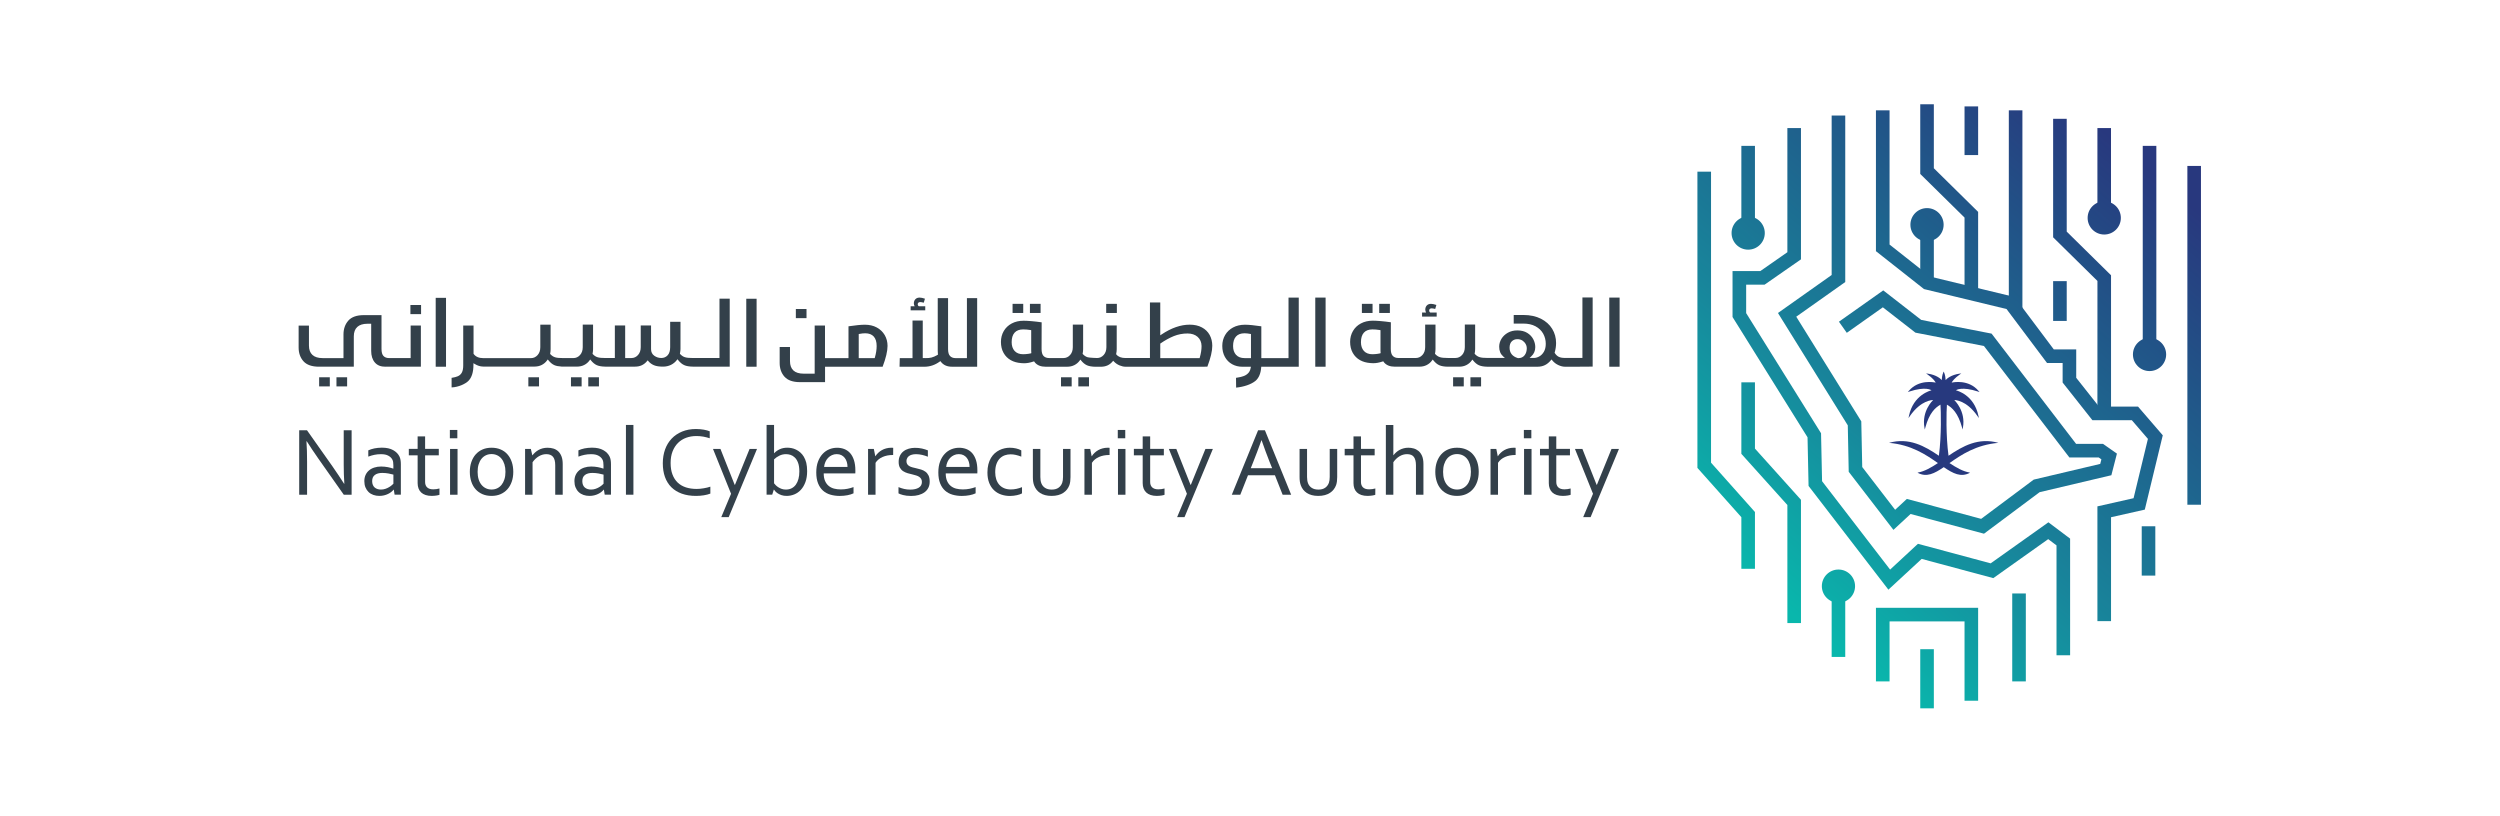 <svg xmlns="http://www.w3.org/2000/svg" xmlns:xlink="http://www.w3.org/1999/xlink" id="Layer_1" x="0px" y="0px" viewBox="0 0 879 287" style="enable-background:new 0 0 879 287;" xml:space="preserve"><style type="text/css">			.st0{clip-path:url(#SVGID_00000053526576573057414510000002549523528279726526_);fill:url(#SVGID_00000151504661870868925330000015546783019528432264_);}			.st1{clip-path:url(#SVGID_00000144296216375546792590000002571425710474537879_);fill:url(#SVGID_00000077313177102008176300000014802342449788897454_);}			.st2{clip-path:url(#SVGID_00000156580724909517236390000009731848490448468626_);fill:url(#SVGID_00000072983951287846379480000004795679537621683085_);}			.st3{clip-path:url(#SVGID_00000165211705302888303620000003120365038658243733_);fill:url(#SVGID_00000086669700720383383410000001525603873594768560_);}			.st4{clip-path:url(#SVGID_00000083773815847377584650000004979494041615160457_);fill:url(#SVGID_00000112627042826253447800000008527608541546896019_);}			.st5{clip-path:url(#SVGID_00000129918914707989795150000000818828739361662638_);fill:url(#SVGID_00000140009835354367219850000010049103816199231158_);}			.st6{clip-path:url(#SVGID_00000094605754451462413460000010126598592584482493_);fill:url(#SVGID_00000134231574029954010780000007398230283149577661_);}			.st7{clip-path:url(#SVGID_00000076589201795510803430000000834372669135127226_);fill:url(#SVGID_00000165193754673570070690000001425371625909155990_);}			.st8{clip-path:url(#SVGID_00000054265244326065619270000017520183408282149517_);fill:url(#SVGID_00000026853198956229003990000017740803276437488768_);}			.st9{clip-path:url(#SVGID_00000108271038423663468700000016812035809662910133_);fill:url(#SVGID_00000067198022154094590460000005664989373361422229_);}			.st10{clip-path:url(#SVGID_00000086680612146514035800000002971604055124164014_);fill:url(#SVGID_00000140015830618253999440000017652383172723920037_);}			.st11{clip-path:url(#SVGID_00000144315940520198174760000016902705223214758047_);fill:url(#SVGID_00000020401216268337493410000004375116402875649704_);}			.st12{clip-path:url(#SVGID_00000163035118480831675150000001012941469387693701_);fill:url(#SVGID_00000142136353490369248760000010703956589428550280_);}			.st13{clip-path:url(#SVGID_00000085963276748150015340000015732037297563218087_);fill:url(#SVGID_00000080896213590988062180000018130892735763744158_);}			.st14{clip-path:url(#SVGID_00000060013831560804106640000016933616857342533521_);fill:url(#SVGID_00000075142244093404652510000004195990849736675509_);}			.st15{clip-path:url(#SVGID_00000078752306354659021540000000800762937058173863_);fill:url(#SVGID_00000041991959193010960240000017664721832941474208_);}			.st16{clip-path:url(#SVGID_00000089536050994044097060000000762805825926384777_);fill:url(#SVGID_00000049182241665564087560000010560923280304013724_);}			.st17{clip-path:url(#SVGID_00000052087195320514064360000007054700083853297576_);fill:url(#SVGID_00000163058832982980221640000007537986803518141072_);}			.st18{clip-path:url(#SVGID_00000083073726496378133640000012863871689079543185_);fill:url(#SVGID_00000061444951395309093520000012672042026634639749_);}			.st19{clip-path:url(#SVGID_00000103245517551697006840000004536304408512703670_);fill:url(#SVGID_00000081606372144510517280000007948960437636262079_);}			.st20{clip-path:url(#SVGID_00000128465870053123886470000006032666267902026140_);fill:url(#SVGID_00000049181920422134879360000014352446399528199865_);}			.st21{clip-path:url(#SVGID_00000173869262873736467760000015290137881510167985_);fill:url(#SVGID_00000029759682596410676220000014222390194476785314_);}			.st22{clip-path:url(#SVGID_00000085219790757229144420000009378589835207784361_);fill:url(#SVGID_00000011751191183247401630000001145842171910208660_);}			.st23{clip-path:url(#SVGID_00000039839792498006654540000000145879481937200062_);fill:url(#SVGID_00000173141610941827263510000017027555854559886515_);}			.st24{clip-path:url(#SVGID_00000008141683921273077110000008253777802368678808_);fill:url(#SVGID_00000019663133152147821020000006045986042371496114_);}	.st25{fill:#27397E;}	.st26{fill:#33404A;}</style><g>	<g>		<g>			<g>				<defs>					<path id="SVGID_1_" d="M671.7,79.01c0,3.22,2.61,5.84,5.84,5.84c3.23,0,5.84-2.61,5.84-5.84c0-3.22-2.61-5.84-5.84-5.84      C674.32,73.17,671.7,75.78,671.7,79.01"></path>				</defs>				<clipPath id="SVGID_00000126281398338180126110000002798120149157782413_">					<use xlink:href="#SVGID_1_" style="overflow:visible;"></use>				</clipPath>									<linearGradient id="SVGID_00000074402012341773932670000014236885968141344408_" gradientUnits="userSpaceOnUse" x1="-4691.77" y1="-1022.906" x2="-4690.56" y2="-1022.906" gradientTransform="matrix(107.595 -125.965 125.965 107.595 634253.375 -480760.312)">					<stop offset="0" style="stop-color:#09B7AC"></stop>					<stop offset="0.343" style="stop-color:#18859B"></stop>					<stop offset="0.797" style="stop-color:#225086"></stop>					<stop offset="1" style="stop-color:#28387E"></stop>				</linearGradient>									<polygon style="clip-path:url(#SVGID_00000126281398338180126110000002798120149157782413_);fill:url(#SVGID_00000074402012341773932670000014236885968141344408_);" points="     665.94,79.92 676.63,67.41 689.15,78.1 678.45,90.61     "></polygon>			</g>		</g>		<g>			<g>				<defs>					<path id="SVGID_00000114756109367774453640000013029501071942976663_" d="M749.94,124.63c0,3.22,2.61,5.84,5.84,5.84      c3.22,0,5.84-2.61,5.84-5.84c0-3.22-2.61-5.84-5.84-5.84C752.55,118.79,749.94,121.41,749.94,124.63"></path>				</defs>				<clipPath id="SVGID_00000105410823113876961190000010457384049909964448_">					<use xlink:href="#SVGID_00000114756109367774453640000013029501071942976663_" style="overflow:visible;"></use>				</clipPath>									<linearGradient id="SVGID_00000071544477743270217460000017929184871989533319_" gradientUnits="userSpaceOnUse" x1="-4691.77" y1="-1022.813" x2="-4690.56" y2="-1022.813" gradientTransform="matrix(107.595 -125.965 125.965 107.595 634309.375 -480712.438)">					<stop offset="0" style="stop-color:#09B7AC"></stop>					<stop offset="0.343" style="stop-color:#18859B"></stop>					<stop offset="0.797" style="stop-color:#225086"></stop>					<stop offset="1" style="stop-color:#28387E"></stop>				</linearGradient>									<polygon style="clip-path:url(#SVGID_00000105410823113876961190000010457384049909964448_);fill:url(#SVGID_00000071544477743270217460000017929184871989533319_);" points="     744.17,125.54 754.86,113.03 767.38,123.72 756.69,136.23     "></polygon>			</g>		</g>		<g>			<g>				<defs>					<path id="SVGID_00000077302396658559967290000017042862668701567130_" d="M734.01,76.62c0,3.22,2.61,5.84,5.84,5.84      s5.84-2.61,5.84-5.84c0-3.23-2.61-5.84-5.84-5.84S734.01,73.39,734.01,76.62"></path>				</defs>				<clipPath id="SVGID_00000000183975350103853400000011077740149869844383_">					<use xlink:href="#SVGID_00000077302396658559967290000017042862668701567130_" style="overflow:visible;"></use>				</clipPath>									<linearGradient id="SVGID_00000036221529574161321000000003721567542174558109_" gradientUnits="userSpaceOnUse" x1="-4691.77" y1="-1022.858" x2="-4690.56" y2="-1022.858" gradientTransform="matrix(107.595 -125.965 125.965 107.595 634282.188 -480735.688)">					<stop offset="0" style="stop-color:#09B7AC"></stop>					<stop offset="0.343" style="stop-color:#18859B"></stop>					<stop offset="0.797" style="stop-color:#225086"></stop>					<stop offset="1" style="stop-color:#28387E"></stop>				</linearGradient>									<polygon style="clip-path:url(#SVGID_00000000183975350103853400000011077740149869844383_);fill:url(#SVGID_00000036221529574161321000000003721567542174558109_);" points="     728.24,77.53 738.93,65.01 751.45,75.7 740.76,88.22     "></polygon>			</g>		</g>		<g>			<g>				<defs>					<path id="SVGID_00000052820723448119802620000017571825111147955609_" d="M640.56,206.09c0,3.22,2.61,5.84,5.84,5.84      c3.23,0,5.84-2.61,5.84-5.84c0-3.22-2.61-5.84-5.84-5.84C643.17,200.25,640.56,202.87,640.56,206.09"></path>				</defs>				<clipPath id="SVGID_00000104667855573371632470000003530144254458402465_">					<use xlink:href="#SVGID_00000052820723448119802620000017571825111147955609_" style="overflow:visible;"></use>				</clipPath>									<linearGradient id="SVGID_00000096035552267533359570000005424783679842342027_" gradientUnits="userSpaceOnUse" x1="-4691.77" y1="-1022.844" x2="-4690.56" y2="-1022.844" gradientTransform="matrix(107.595 -125.965 125.965 107.595 634290.375 -480728.688)">					<stop offset="0" style="stop-color:#09B7AC"></stop>					<stop offset="0.343" style="stop-color:#18859B"></stop>					<stop offset="0.797" style="stop-color:#225086"></stop>					<stop offset="1" style="stop-color:#28387E"></stop>				</linearGradient>									<polygon style="clip-path:url(#SVGID_00000104667855573371632470000003530144254458402465_);fill:url(#SVGID_00000096035552267533359570000005424783679842342027_);" points="     634.8,207 645.49,194.49 658,205.18 647.31,217.69     "></polygon>			</g>		</g>		<g>			<g>				<defs>					<path id="SVGID_00000092444315628824371090000006026318307810252433_" d="M608.82,81.94c0,3.22,2.61,5.84,5.84,5.84      s5.84-2.61,5.84-5.84c0-3.22-2.61-5.84-5.84-5.84C611.44,76.1,608.82,78.71,608.82,81.94"></path>				</defs>				<clipPath id="SVGID_00000102523134833591926830000005140311708246682513_">					<use xlink:href="#SVGID_00000092444315628824371090000006026318307810252433_" style="overflow:visible;"></use>				</clipPath>									<linearGradient id="SVGID_00000010293491939765644490000012661432791933681329_" gradientUnits="userSpaceOnUse" x1="-4691.77" y1="-1022.954" x2="-4690.56" y2="-1022.954" gradientTransform="matrix(107.595 -125.965 125.965 107.595 634224.5 -480784.938)">					<stop offset="0" style="stop-color:#09B7AC"></stop>					<stop offset="0.343" style="stop-color:#18859B"></stop>					<stop offset="0.797" style="stop-color:#225086"></stop>					<stop offset="1" style="stop-color:#28387E"></stop>				</linearGradient>									<polygon style="clip-path:url(#SVGID_00000102523134833591926830000005140311708246682513_);fill:url(#SVGID_00000010293491939765644490000012661432791933681329_);" points="     603.06,82.85 613.74,70.34 626.26,81.03 615.57,93.54     "></polygon>			</g>		</g>		<g>			<g>				<defs>					<rect id="SVGID_00000040539177791972326790000015544404449288659369_" x="769.08" y="58.35" width="4.78" height="119.11"></rect>				</defs>				<clipPath id="SVGID_00000001660145118207992910000001663612965431701385_">					<use xlink:href="#SVGID_00000040539177791972326790000015544404449288659369_" style="overflow:visible;"></use>				</clipPath>									<linearGradient id="SVGID_00000145752914020794321640000014525529685049598857_" gradientUnits="userSpaceOnUse" x1="-4691.77" y1="-1022.805" x2="-4690.56" y2="-1022.805" gradientTransform="matrix(107.595 -125.965 125.965 107.595 634314.125 -480708.375)">					<stop offset="0" style="stop-color:#09B7AC"></stop>					<stop offset="0.343" style="stop-color:#18859B"></stop>					<stop offset="0.797" style="stop-color:#225086"></stop>					<stop offset="1" style="stop-color:#28387E"></stop>				</linearGradient>									<polygon style="clip-path:url(#SVGID_00000001660145118207992910000001663612965431701385_);fill:url(#SVGID_00000145752914020794321640000014525529685049598857_);" points="     710.26,127.22 771.1,55.99 832.69,108.6 771.85,179.82     "></polygon>			</g>		</g>		<g>			<g>				<defs>					<rect id="SVGID_00000158723770309349770230000009439084769976913321_" x="753.03" y="185.04" width="4.78" height="17.34"></rect>				</defs>				<clipPath id="SVGID_00000149378928069784394160000015865231487125851534_">					<use xlink:href="#SVGID_00000158723770309349770230000009439084769976913321_" style="overflow:visible;"></use>				</clipPath>									<linearGradient id="SVGID_00000046299927503393483110000005659357778784800911_" gradientUnits="userSpaceOnUse" x1="-4691.77" y1="-1022.766" x2="-4690.56" y2="-1022.766" gradientTransform="matrix(107.595 -125.965 125.965 107.595 634337.438 -480688.5)">					<stop offset="0" style="stop-color:#09B7AC"></stop>					<stop offset="0.343" style="stop-color:#18859B"></stop>					<stop offset="0.797" style="stop-color:#225086"></stop>					<stop offset="1" style="stop-color:#28387E"></stop>				</linearGradient>									<polygon style="clip-path:url(#SVGID_00000149378928069784394160000015865231487125851534_);fill:url(#SVGID_00000046299927503393483110000005659357778784800911_);" points="     744.47,195.07 755.05,182.68 766.37,192.36 755.79,204.74     "></polygon>			</g>		</g>		<g>			<g>				<defs>					<rect id="SVGID_00000060026968344775107080000008278192824613874097_" x="753.39" y="51.29" width="4.78" height="73.34"></rect>				</defs>				<clipPath id="SVGID_00000022542454917942622940000003260149697070949520_">					<use xlink:href="#SVGID_00000060026968344775107080000008278192824613874097_" style="overflow:visible;"></use>				</clipPath>									<linearGradient id="SVGID_00000031201339986870078930000009133021088988972707_" gradientUnits="userSpaceOnUse" x1="-4691.77" y1="-1022.837" x2="-4690.56" y2="-1022.837" gradientTransform="matrix(107.595 -125.965 125.965 107.595 634294.438 -480725.25)">					<stop offset="0" style="stop-color:#09B7AC"></stop>					<stop offset="0.343" style="stop-color:#18859B"></stop>					<stop offset="0.797" style="stop-color:#225086"></stop>					<stop offset="1" style="stop-color:#28387E"></stop>				</linearGradient>									<polygon style="clip-path:url(#SVGID_00000022542454917942622940000003260149697070949520_);fill:url(#SVGID_00000031201339986870078930000009133021088988972707_);" points="     717.16,93.69 755.4,48.92 794.39,82.23 756.15,126.99     "></polygon>			</g>		</g>		<g>			<g>				<defs>					<rect id="SVGID_00000041978761537359218260000005682932211214580106_" x="737.45" y="45.03" width="4.78" height="31.59"></rect>				</defs>				<clipPath id="SVGID_00000030485134214220753520000002395610973333698708_">					<use xlink:href="#SVGID_00000041978761537359218260000005682932211214580106_" style="overflow:visible;"></use>				</clipPath>									<linearGradient id="SVGID_00000054251947829909439170000016257004901510173851_" gradientUnits="userSpaceOnUse" x1="-4691.77" y1="-1022.869" x2="-4690.56" y2="-1022.869" gradientTransform="matrix(107.595 -125.965 125.965 107.595 634275.75 -480741.219)">					<stop offset="0" style="stop-color:#09B7AC"></stop>					<stop offset="0.343" style="stop-color:#18859B"></stop>					<stop offset="0.797" style="stop-color:#225086"></stop>					<stop offset="1" style="stop-color:#28387E"></stop>				</linearGradient>									<polygon style="clip-path:url(#SVGID_00000030485134214220753520000002395610973333698708_);fill:url(#SVGID_00000054251947829909439170000016257004901510173851_);" points="     721.85,63.29 739.47,42.67 757.84,58.35 740.22,78.98     "></polygon>			</g>		</g>		<g>			<g>				<defs>					<rect id="SVGID_00000042017471383127881500000014643548430247821721_" x="721.88" y="98.85" width="4.78" height="13.98"></rect>				</defs>				<clipPath id="SVGID_00000085960165541619797560000003430418097921927594_">					<use xlink:href="#SVGID_00000042017471383127881500000014643548430247821721_" style="overflow:visible;"></use>				</clipPath>									<linearGradient id="SVGID_00000039840145667991151000000006574805934239006104_" gradientUnits="userSpaceOnUse" x1="-4691.77" y1="-1022.851" x2="-4690.56" y2="-1022.851" gradientTransform="matrix(107.595 -125.965 125.965 107.595 634286.688 -480731.875)">					<stop offset="0" style="stop-color:#09B7AC"></stop>					<stop offset="0.343" style="stop-color:#18859B"></stop>					<stop offset="0.797" style="stop-color:#225086"></stop>					<stop offset="1" style="stop-color:#28387E"></stop>				</linearGradient>									<polygon style="clip-path:url(#SVGID_00000085960165541619797560000003430418097921927594_);fill:url(#SVGID_00000039840145667991151000000006574805934239006104_);" points="     714.97,106.94 723.89,96.49 733.56,104.75 724.64,115.19     "></polygon>			</g>		</g>		<g>			<g>				<defs>					<rect id="SVGID_00000015354252931015038510000012792890797596684471_" x="707.5" y="208.66" width="4.78" height="30.93"></rect>				</defs>				<clipPath id="SVGID_00000070091449036010790550000011491447015085968821_">					<use xlink:href="#SVGID_00000015354252931015038510000012792890797596684471_" style="overflow:visible;"></use>				</clipPath>									<linearGradient id="SVGID_00000065064376267215294350000018339108981394677666_" gradientUnits="userSpaceOnUse" x1="-4691.77" y1="-1022.781" x2="-4690.56" y2="-1022.781" gradientTransform="matrix(107.595 -125.965 125.965 107.595 634328.062 -480696.5)">					<stop offset="0" style="stop-color:#09B7AC"></stop>					<stop offset="0.343" style="stop-color:#18859B"></stop>					<stop offset="0.797" style="stop-color:#225086"></stop>					<stop offset="1" style="stop-color:#28387E"></stop>				</linearGradient>									<polygon style="clip-path:url(#SVGID_00000070091449036010790550000011491447015085968821_);fill:url(#SVGID_00000065064376267215294350000018339108981394677666_);" points="     692.22,226.54 709.52,206.29 727.56,221.7 710.27,241.94     "></polygon>			</g>		</g>		<g>			<g>				<defs>					<rect id="SVGID_00000007388573990782753270000009401856845231789185_" x="706.3" y="38.79" width="4.78" height="70.28"></rect>				</defs>				<clipPath id="SVGID_00000167379170057143271980000013225566895189280391_">					<use xlink:href="#SVGID_00000007388573990782753270000009401856845231789185_" style="overflow:visible;"></use>				</clipPath>									<linearGradient id="SVGID_00000021839730186819406800000009130789239418786486_" gradientUnits="userSpaceOnUse" x1="-4691.77" y1="-1022.885" x2="-4690.56" y2="-1022.885" gradientTransform="matrix(107.595 -125.965 125.965 107.595 634266.188 -480749.344)">					<stop offset="0" style="stop-color:#09B7AC"></stop>					<stop offset="0.343" style="stop-color:#18859B"></stop>					<stop offset="0.797" style="stop-color:#225086"></stop>					<stop offset="1" style="stop-color:#28387E"></stop>				</linearGradient>									<polygon style="clip-path:url(#SVGID_00000167379170057143271980000013225566895189280391_);fill:url(#SVGID_00000021839730186819406800000009130789239418786486_);" points="     671.6,79.42 708.32,36.43 745.8,68.43 709.07,111.43     "></polygon>			</g>		</g>		<g>			<g>				<defs>					<rect id="SVGID_00000054247305805056495680000010221874967760349885_" x="690.73" y="37.4" width="4.78" height="17.13"></rect>				</defs>				<clipPath id="SVGID_00000010273183231128352210000015638198570280414889_">					<use xlink:href="#SVGID_00000054247305805056495680000010221874967760349885_" style="overflow:visible;"></use>				</clipPath>									<linearGradient id="SVGID_00000160885127161772516000000007038829302047786668_" gradientUnits="userSpaceOnUse" x1="-4691.77" y1="-1022.916" x2="-4690.56" y2="-1022.916" gradientTransform="matrix(107.595 -125.965 125.965 107.595 634247.312 -480765.469)">					<stop offset="0" style="stop-color:#09B7AC"></stop>					<stop offset="0.343" style="stop-color:#18859B"></stop>					<stop offset="0.797" style="stop-color:#225086"></stop>					<stop offset="1" style="stop-color:#28387E"></stop>				</linearGradient>									<polygon style="clip-path:url(#SVGID_00000010273183231128352210000015638198570280414889_);fill:url(#SVGID_00000160885127161772516000000007038829302047786668_);" points="     682.27,47.3 692.75,35.04 703.97,44.62 693.5,56.89     "></polygon>			</g>		</g>		<g>			<g>				<defs>					<rect id="SVGID_00000181805464746294101740000017517545661998463152_" x="675.16" y="228.26" width="4.78" height="20.79"></rect>				</defs>				<clipPath id="SVGID_00000095317492962679490500000011154275694807968956_">					<use xlink:href="#SVGID_00000181805464746294101740000017517545661998463152_" style="overflow:visible;"></use>				</clipPath>									<linearGradient id="SVGID_00000129198490818841558900000002382631949770771848_" gradientUnits="userSpaceOnUse" x1="-4691.77" y1="-1022.797" x2="-4690.56" y2="-1022.797" gradientTransform="matrix(107.595 -125.965 125.965 107.595 634318.562 -480704.625)">					<stop offset="0" style="stop-color:#09B7AC"></stop>					<stop offset="0.343" style="stop-color:#18859B"></stop>					<stop offset="0.797" style="stop-color:#225086"></stop>					<stop offset="1" style="stop-color:#28387E"></stop>				</linearGradient>									<polygon style="clip-path:url(#SVGID_00000095317492962679490500000011154275694807968956_);fill:url(#SVGID_00000129198490818841558900000002382631949770771848_);" points="     664.89,240.28 677.18,225.89 690.21,237.03 677.92,251.41     "></polygon>			</g>		</g>		<g>			<g>				<defs>					<rect id="SVGID_00000099651510992568622540000000482669698752430492_" x="675.16" y="76.64" width="4.78" height="22.21"></rect>				</defs>				<clipPath id="SVGID_00000144320642680331742830000008864083576269829021_">					<use xlink:href="#SVGID_00000099651510992568622540000000482669698752430492_" style="overflow:visible;"></use>				</clipPath>									<linearGradient id="SVGID_00000111892708712556840790000003161201236106060206_" gradientUnits="userSpaceOnUse" x1="-4691.77" y1="-1022.9" x2="-4690.56" y2="-1022.9" gradientTransform="matrix(107.595 -125.965 125.965 107.595 634256.938 -480757.25)">					<stop offset="0" style="stop-color:#09B7AC"></stop>					<stop offset="0.343" style="stop-color:#18859B"></stop>					<stop offset="0.797" style="stop-color:#225086"></stop>					<stop offset="1" style="stop-color:#28387E"></stop>				</linearGradient>									<polygon style="clip-path:url(#SVGID_00000144320642680331742830000008864083576269829021_);fill:url(#SVGID_00000111892708712556840790000003161201236106060206_);" points="     664.19,89.48 677.18,74.28 690.91,86.01 677.92,101.21     "></polygon>			</g>		</g>		<g>			<g>				<defs>					<polygon id="SVGID_00000026157089043122541970000004368115010794313632_" points="659.58,213.7 659.58,239.58 664.37,239.58       664.37,218.48 690.73,218.48 690.73,246.37 695.51,246.37 695.51,213.7      "></polygon>				</defs>				<clipPath id="SVGID_00000127037116602413503760000018027108683939878820_">					<use xlink:href="#SVGID_00000026157089043122541970000004368115010794313632_" style="overflow:visible;"></use>				</clipPath>									<linearGradient id="SVGID_00000080885416704504572300000002985156412226626213_" gradientUnits="userSpaceOnUse" x1="-4691.77" y1="-1022.803" x2="-4690.56" y2="-1022.803" gradientTransform="matrix(107.595 -125.965 125.965 107.595 634315 -480707.625)">					<stop offset="0" style="stop-color:#09B7AC"></stop>					<stop offset="0.343" style="stop-color:#18859B"></stop>					<stop offset="0.797" style="stop-color:#225086"></stop>					<stop offset="1" style="stop-color:#28387E"></stop>				</linearGradient>									<polygon style="clip-path:url(#SVGID_00000127037116602413503760000018027108683939878820_);fill:url(#SVGID_00000080885416704504572300000002985156412226626213_);" points="     643.45,232.58 674.74,195.95 711.65,227.48 680.36,264.11     "></polygon>			</g>		</g>		<g>			<g>				<defs>					<rect id="SVGID_00000111165886287535103490000004310479053382469822_" x="644.01" y="204.57" width="4.78" height="26.4"></rect>				</defs>				<clipPath id="SVGID_00000111152390476688253880000015361440556022482871_">					<use xlink:href="#SVGID_00000111165886287535103490000004310479053382469822_" style="overflow:visible;"></use>				</clipPath>									<linearGradient id="SVGID_00000114766249001150544770000015516669387466770327_" gradientUnits="userSpaceOnUse" x1="-4691.77" y1="-1022.836" x2="-4690.56" y2="-1022.836" gradientTransform="matrix(107.595 -125.965 125.965 107.595 634295.125 -480724.625)">					<stop offset="0" style="stop-color:#09B7AC"></stop>					<stop offset="0.343" style="stop-color:#18859B"></stop>					<stop offset="0.797" style="stop-color:#225086"></stop>					<stop offset="1" style="stop-color:#28387E"></stop>				</linearGradient>									<polygon style="clip-path:url(#SVGID_00000111152390476688253880000015361440556022482871_);fill:url(#SVGID_00000114766249001150544770000015516669387466770327_);" points="     630.98,219.84 646.03,202.21 661.83,215.71 646.78,233.33     "></polygon>			</g>		</g>		<g>			<g>				<defs>					<polygon id="SVGID_00000140713203006640557840000017469194403368056211_" points="659.58,38.79 659.58,88.31 676.48,101.64       705.49,108.65 719.74,127.64 725.22,127.64 725.22,134.5 735.69,147.75 749.56,147.75 755.21,154.31 750.16,175.17       737.45,178.04 737.45,218.4 742.24,218.4 742.24,181.86 754.11,179.18 760.43,153.05 751.74,142.97 738.01,142.97 730,132.84       730,122.86 722.12,122.86 708.28,104.41 678.62,97.24 664.37,85.99 664.37,38.79      "></polygon>				</defs>				<clipPath id="SVGID_00000075846634853122121040000012051801167413529729_">					<use xlink:href="#SVGID_00000140713203006640557840000017469194403368056211_" style="overflow:visible;"></use>				</clipPath>									<linearGradient id="SVGID_00000079457622164574611210000017770209799220525218_" gradientUnits="userSpaceOnUse" x1="-4691.77" y1="-1022.812" x2="-4690.56" y2="-1022.812" gradientTransform="matrix(107.595 -125.965 125.965 107.595 634284.812 -480733.469)">					<stop offset="0" style="stop-color:#09B7AC"></stop>					<stop offset="0.343" style="stop-color:#18859B"></stop>					<stop offset="0.797" style="stop-color:#225086"></stop>					<stop offset="1" style="stop-color:#28387E"></stop>				</linearGradient>									<polygon style="clip-path:url(#SVGID_00000075846634853122121040000012051801167413529729_);fill:url(#SVGID_00000079457622164574611210000017770209799220525218_);" points="     570.89,142.63 702.13,-11.01 849.14,114.56 717.89,268.2     "></polygon>			</g>		</g>		<g>			<g>				<defs>					<polygon id="SVGID_00000091017363956253251660000002386873236442617526_" points="644.01,40.61 644.01,96.69 625.13,110.05       649.68,149.55 650.01,165.88 665.73,186.3 671.76,180.72 697.57,187.65 717.13,173.05 742.36,167.09 744.31,159.49       739.42,156.07 729.96,156.07 700.24,117.3 675.5,112.48 662.15,102.1 646.57,113.11 649.33,117.02 662.01,108.05       673.46,116.96 697.55,121.65 727.6,160.85 737.91,160.85 738.85,161.51 738.44,163.11 715.06,168.63 696.57,182.43       670.45,175.42 666.33,179.24 654.76,164.21 654.43,148.15 631.56,111.35 648.79,99.16 648.79,40.61      "></polygon>				</defs>				<clipPath id="SVGID_00000097491347481178456490000003298041675245168784_">					<use xlink:href="#SVGID_00000091017363956253251660000002386873236442617526_" style="overflow:visible;"></use>				</clipPath>									<linearGradient id="SVGID_00000052819366192181672630000007671601175411081385_" gradientUnits="userSpaceOnUse" x1="-4691.77" y1="-1022.875" x2="-4690.56" y2="-1022.875" gradientTransform="matrix(107.595 -125.965 125.965 107.595 634271 -480745.25)">					<stop offset="0" style="stop-color:#09B7AC"></stop>					<stop offset="0.343" style="stop-color:#18859B"></stop>					<stop offset="0.797" style="stop-color:#225086"></stop>					<stop offset="1" style="stop-color:#28387E"></stop>				</linearGradient>									<polygon style="clip-path:url(#SVGID_00000097491347481178456490000003298041675245168784_);fill:url(#SVGID_00000052819366192181672630000007671601175411081385_);" points="     552.51,125.63 675.4,-18.25 816.92,102.64 694.03,246.51     "></polygon>			</g>		</g>		<g>			<g>				<defs>					<polygon id="SVGID_00000043427950674234825190000007078051716166618511_" points="628.44,45.03 628.44,88.68 618.94,95.3       609.16,95.3 609.16,111.46 635.53,153.75 635.89,170.86 663.96,207.33 675.66,196.51 700.84,203.27 720.15,189.56       723.07,191.76 723.07,230.4 727.85,230.4 727.85,189.38 720.22,183.64 699.92,198.07 674.35,191.2 664.56,200.27       640.64,169.19 640.28,152.33 613.95,110.09 613.95,100.08 620.44,100.08 633.22,91.19 633.22,45.03      "></polygon>				</defs>				<clipPath id="SVGID_00000036948462987656537050000013943891380881310650_">					<use xlink:href="#SVGID_00000043427950674234825190000007078051716166618511_" style="overflow:visible;"></use>				</clipPath>									<linearGradient id="SVGID_00000069389564858524720050000018247840443622938790_" gradientUnits="userSpaceOnUse" x1="-4691.77" y1="-1022.91" x2="-4690.56" y2="-1022.91" gradientTransform="matrix(107.595 -125.965 125.965 107.595 634277.625 -480739.594)">					<stop offset="0" style="stop-color:#09B7AC"></stop>					<stop offset="0.343" style="stop-color:#18859B"></stop>					<stop offset="0.797" style="stop-color:#225086"></stop>					<stop offset="1" style="stop-color:#28387E"></stop>				</linearGradient>									<polygon style="clip-path:url(#SVGID_00000036948462987656537050000013943891380881310650_);fill:url(#SVGID_00000069389564858524720050000018247840443622938790_);" points="     517.62,152.2 659.24,-13.59 819.4,123.22 677.79,289.01     "></polygon>			</g>		</g>		<g>			<g>				<defs>					<polygon id="SVGID_00000131328910395794185520000006065238711402593452_" points="612.26,134.43 612.26,159.57 628.44,177.56       628.44,219.07 633.22,219.07 633.22,175.73 617.04,157.73 617.04,134.43      "></polygon>				</defs>				<clipPath id="SVGID_00000015326300463697566270000005058894630272570011_">					<use xlink:href="#SVGID_00000131328910395794185520000006065238711402593452_" style="overflow:visible;"></use>				</clipPath>									<linearGradient id="SVGID_00000101082347494732236740000006961844747346851213_" gradientUnits="userSpaceOnUse" x1="-4691.77" y1="-1022.883" x2="-4690.56" y2="-1022.883" gradientTransform="matrix(107.595 -125.965 125.965 107.595 634267.062 -480748.594)">					<stop offset="0" style="stop-color:#09B7AC"></stop>					<stop offset="0.343" style="stop-color:#18859B"></stop>					<stop offset="0.797" style="stop-color:#225086"></stop>					<stop offset="1" style="stop-color:#28387E"></stop>				</linearGradient>									<polygon style="clip-path:url(#SVGID_00000015326300463697566270000005058894630272570011_);fill:url(#SVGID_00000101082347494732236740000006961844747346851213_);" points="     570.47,183.36 621.11,124.08 675.02,170.13 624.38,229.41     "></polygon>			</g>		</g>		<g>			<g>				<defs>					<rect id="SVGID_00000070826620694273047370000007766200008074815392_" x="612.26" y="51.29" width="4.78" height="30.73"></rect>				</defs>				<clipPath id="SVGID_00000096762709044517460490000009861751257489403569_">					<use xlink:href="#SVGID_00000070826620694273047370000007766200008074815392_" style="overflow:visible;"></use>				</clipPath>									<linearGradient id="SVGID_00000120535900980612032590000003724310489602855060_" gradientUnits="userSpaceOnUse" x1="-4691.77" y1="-1022.964" x2="-4690.56" y2="-1022.964" gradientTransform="matrix(107.595 -125.965 125.965 107.595 634218.25 -480790.281)">					<stop offset="0" style="stop-color:#09B7AC"></stop>					<stop offset="0.343" style="stop-color:#18859B"></stop>					<stop offset="0.797" style="stop-color:#225086"></stop>					<stop offset="1" style="stop-color:#28387E"></stop>				</linearGradient>									<polygon style="clip-path:url(#SVGID_00000096762709044517460490000009861751257489403569_);fill:url(#SVGID_00000120535900980612032590000003724310489602855060_);" points="     597.08,69.05 614.29,48.92 632.23,64.25 615.03,84.38     "></polygon>			</g>		</g>		<g>			<g>				<defs>					<polygon id="SVGID_00000072279889189981432040000013961484399586113176_" points="596.81,60.36 596.81,164.51 612.26,181.84       612.26,199.99 617.04,199.99 617.04,180.02 601.6,162.68 601.6,60.36      "></polygon>				</defs>				<clipPath id="SVGID_00000023995430335371484630000007325443314754985912_">					<use xlink:href="#SVGID_00000072279889189981432040000013961484399586113176_" style="overflow:visible;"></use>				</clipPath>									<linearGradient id="SVGID_00000132800732391613789890000011915395207588568965_" gradientUnits="userSpaceOnUse" x1="-4691.77" y1="-1022.927" x2="-4690.56" y2="-1022.927" gradientTransform="matrix(107.595 -125.965 125.965 107.595 634240.5 -480771.281)">					<stop offset="0" style="stop-color:#09B7AC"></stop>					<stop offset="0.343" style="stop-color:#18859B"></stop>					<stop offset="0.797" style="stop-color:#225086"></stop>					<stop offset="1" style="stop-color:#28387E"></stop>				</linearGradient>									<polygon style="clip-path:url(#SVGID_00000023995430335371484630000007325443314754985912_);fill:url(#SVGID_00000132800732391613789890000011915395207588568965_);" points="     527.86,141.09 605.35,50.37 686,119.26 608.51,209.98     "></polygon>			</g>		</g>		<g>			<g>				<defs>					<polygon id="SVGID_00000147914436199059832360000013122766500313330339_" points="721.88,83.44 737.46,98.78 737.45,144.31       742.24,144.31 742.24,96.78 726.66,81.44 726.66,41.78 721.88,41.78      "></polygon>				</defs>				<clipPath id="SVGID_00000109741287940720277090000003477888211884397495_">					<use xlink:href="#SVGID_00000147914436199059832360000013122766500313330339_" style="overflow:visible;"></use>				</clipPath>									<linearGradient id="SVGID_00000090261361862493376270000017259596442671059347_" gradientUnits="userSpaceOnUse" x1="-4691.77" y1="-1022.853" x2="-4690.56" y2="-1022.853" gradientTransform="matrix(107.595 -125.965 125.965 107.595 634285.188 -480733.156)">					<stop offset="0" style="stop-color:#09B7AC"></stop>					<stop offset="0.343" style="stop-color:#18859B"></stop>					<stop offset="0.797" style="stop-color:#225086"></stop>					<stop offset="1" style="stop-color:#28387E"></stop>				</linearGradient>									<polygon style="clip-path:url(#SVGID_00000109741287940720277090000003477888211884397495_);fill:url(#SVGID_00000090261361862493376270000017259596442671059347_);" points="     671.24,101.06 730.46,31.72 792.88,85.03 733.65,154.37     "></polygon>			</g>		</g>		<g>			<g>				<defs>					<polygon id="SVGID_00000124144535907202972110000002816502540140267960_" points="675.16,36.65 675.16,61.16 690.73,76.5       690.73,103.61 695.51,103.61 695.51,74.5 679.94,59.16 679.94,36.65      "></polygon>				</defs>				<clipPath id="SVGID_00000067915816711270508280000011391167245723727033_">					<use xlink:href="#SVGID_00000124144535907202972110000002816502540140267960_" style="overflow:visible;"></use>				</clipPath>									<linearGradient id="SVGID_00000107564488194413073250000005142594845178296996_" gradientUnits="userSpaceOnUse" x1="-4691.77" y1="-1022.906" x2="-4690.56" y2="-1022.906" gradientTransform="matrix(107.595 -125.965 125.965 107.595 634253.5 -480760.219)">					<stop offset="0" style="stop-color:#09B7AC"></stop>					<stop offset="0.343" style="stop-color:#18859B"></stop>					<stop offset="0.797" style="stop-color:#225086"></stop>					<stop offset="1" style="stop-color:#28387E"></stop>				</linearGradient>									<polygon style="clip-path:url(#SVGID_00000067915816711270508280000011391167245723727033_);fill:url(#SVGID_00000107564488194413073250000005142594845178296996_);" points="     642.08,75.36 683.74,26.59 728.59,64.9 686.93,113.67     "></polygon>			</g>		</g>		<path class="st25" d="M685.44,162.82c4.16-2.93,9.38-6.44,17.2-7.11c-7.03-1.99-12.56,1.15-17.54,4.53   c-0.97-7.15-0.73-15.91-0.56-17.96c1.78,1.01,3.93,2.89,5.33,8.07l0.18,0.67l0.12-0.68c1.04-5.78-2.9-9.54-3.04-9.68   c0.16-0.02,1.21,0.02,2.7,0.7c1.38,0.64,3.46,2.02,5.5,5l0.44,0.63l-0.15-0.76c-1.52-7.41-7.58-8.92-7.93-9   c0.09-0.07,2.04-1.45,7.79,0.44l0.53,0.18l-0.36-0.42c-3.54-4.13-8.87-3.03-9.45-2.9l0.01-0.02c0.22-0.48,1.08-1.61,2.85-2.84   l0.54-0.38l-0.65,0.09c-2.9,0.41-4.5,1.78-4.86,2.26c-0.04-0.64-0.15-1.81-0.55-2.69l-0.14-0.32l-0.14,0.32   c-0.39,0.88-0.51,2.05-0.55,2.69c-0.36-0.48-1.95-1.85-4.86-2.26l-0.65-0.09l0.54,0.38c1.75,1.21,2.61,2.34,2.86,2.86   c-0.54-0.12-5.94-1.23-9.45,2.9l-0.36,0.42l0.53-0.18c5.77-1.9,7.71-0.51,7.8-0.44c-0.36,0.08-6.41,1.6-7.93,9l-0.15,0.76   l0.43-0.63c2.04-2.97,4.12-4.36,5.5-5c1.44-0.66,2.47-0.7,2.69-0.7h0.02c-0.15,0.15-4.08,3.91-3.04,9.68l0.12,0.68l0.18-0.67   c1.4-5.19,3.55-7.07,5.33-8.07c0.16,2.05,0.4,10.81-0.56,17.96c-4.97-3.38-10.5-6.52-17.54-4.53c7.82,0.66,13.03,4.18,17.2,7.11   c-2.39,1.59-4.71,2.92-7.07,3.34c-0.04,0.01-0.06,0.07-0.02,0.09c3.12,1.66,5.84,0.26,9.15-2c3.31,2.26,6.03,3.66,9.15,2   c0.04-0.02,0.02-0.08-0.02-0.09C690.15,165.74,687.84,164.41,685.44,162.82"></path>	</g>	<g>		<rect x="118.3" y="132.65" class="st26" width="3.75" height="3.21"></rect>		<rect x="112.21" y="132.65" class="st26" width="3.75" height="3.21"></rect>		<rect x="144.3" y="107.24" class="st26" width="3.75" height="3.21"></rect>		<path class="st26" d="M135.52,128.94c-1.65,0-2.86-0.49-3.72-1.49c-0.86-1-1.29-2.37-1.29-4.07v-9.55h-1.32   c-3.14,0-4.79,1.53-4.79,4.43v10.67h-12.26c-2.47,0-4.29-0.64-5.43-1.9c-1.14-1.27-1.71-2.9-1.71-4.84v-7.72h3.63v7.05   c0,2.87,1.66,4.39,4.79,4.39h7.35v-8.33c0-1.94,0.58-3.58,1.71-4.86c1.13-1.27,2.96-1.92,5.43-1.92h6.23v11.89   c0,1.15,0.22,1.95,0.67,2.45c0.46,0.5,1.13,0.76,1.98,0.76h7.59v-11.45h3.6v14.47H135.52z"></path>		<rect x="153.19" y="104.72" class="st26" width="3.63" height="24.22"></rect>		<rect x="206.84" y="132.65" class="st26" width="3.75" height="3.21"></rect>		<rect x="200.75" y="132.65" class="st26" width="3.75" height="3.21"></rect>		<rect x="185.77" y="132.65" class="st26" width="3.75" height="3.21"></rect>		<path class="st26" d="M158.82,132.85c0.89-0.14,1.61-0.32,2.15-0.56c0.63-0.27,1.12-0.73,1.44-1.34c0.31-0.61,0.46-1.42,0.46-2.48   v-14h3.63v9.93l0.06,0.08c0.71,0.95,1.83,1.44,3.33,1.44h16.81c0.9,0,1.68-0.36,2.32-1.07c0.63-0.7,0.95-1.62,0.95-2.76v-7.93   h3.63v8.6c0,0.48-0.05,1-0.15,1.52l-0.03,0.15l0.11,0.12c0.49,0.53,1.04,0.89,1.66,1.08c0.6,0.19,1.49,0.27,2.71,0.27h3.72   c0.9,0,1.68-0.36,2.32-1.07c0.63-0.7,0.95-1.62,0.95-2.76v-7.93h3.63v8.6c0,0.48-0.05,1-0.15,1.52l-0.03,0.15l0.11,0.12   c0.48,0.53,1.04,0.89,1.66,1.08c0.6,0.19,1.49,0.27,2.71,0.27h3.36v-11.44h3.63v11.45h2.2c0.9,0,1.68-0.36,2.32-1.07   c0.63-0.7,0.95-1.62,0.95-2.76v-7.63h3.63v8.33c0,1.02,0.39,1.81,1.16,2.34c0.73,0.52,1.55,0.77,2.45,0.77   c0.9,0,1.65-0.32,2.24-0.97c0.58-0.63,0.87-1.59,0.87-2.84v-8.91h3.63v9.58c0,0.36-0.06,0.87-0.18,1.5l-0.03,0.15l0.11,0.12   c0.5,0.55,1.07,0.92,1.68,1.1c0.59,0.19,1.48,0.28,2.73,0.28h9.4v-20.87h3.6v23.9h-13c-1.24-0.02-2.26-0.19-3-0.53   c-0.73-0.32-1.44-0.91-2.12-1.76l-0.25-0.32l-0.25,0.32c-0.53,0.7-1.23,1.27-2.06,1.68c-0.83,0.4-1.77,0.61-2.77,0.61   c-1.34,0-2.4-0.16-3.18-0.49c-0.77-0.32-1.44-0.8-1.97-1.44l-0.24-0.29l-0.24,0.29c-1.08,1.3-2.46,1.93-4.2,1.93H212.8   c-1.23-0.02-2.22-0.19-2.95-0.51c-0.72-0.31-1.42-0.88-2.07-1.69l-0.26-0.32l-0.24,0.33c-0.49,0.69-1.13,1.23-1.88,1.61   c-0.75,0.38-1.6,0.57-2.53,0.57h-5.41l-0.08-0.02c-1.03-0.06-1.85-0.22-2.46-0.49c-0.72-0.31-1.41-0.88-2.07-1.69l-0.26-0.32   l-0.24,0.33c-0.49,0.69-1.13,1.23-1.88,1.61c-0.75,0.38-1.6,0.57-2.53,0.57h-18.07l-0.01-0.01h-0.12c-0.9-0.02-1.85-0.32-2.8-0.89   l-0.48-0.29v0.56c0,2.57-0.59,4.46-1.75,5.64c-1.07,1.08-3.47,2.22-5.93,2.32v-3.41H158.82z"></path>		<rect x="262.39" y="105.04" class="st26" width="3.63" height="23.9"></rect>		<rect x="279.82" y="108.65" class="st26" width="3.75" height="3.21"></rect>		<path class="st26" d="M281.27,134.36c-2.47,0-4.3-0.64-5.43-1.9c-1.14-1.27-1.71-2.9-1.71-4.84V122h3.63v4.95   c0,2.93,1.61,4.43,4.8,4.43h3.88v-16.91h3.63v11.45h8.26v-11.19c2.48-0.37,4.41-0.56,5.75-0.56c1.58,0,3,0.32,4.19,0.97   c1.19,0.64,2.12,1.54,2.79,2.66c0.66,1.14,1,2.42,1,3.82c0,1.82-0.58,4.29-1.73,7.33h-20.24v5.42L281.27,134.36L281.27,134.36z    M304.2,117.18c-0.64,0-1.31,0.08-2.02,0.22l-0.25,0.05v8.46h5.61l0.07-0.22c0.41-1.42,0.62-2.77,0.62-4.02   C308.24,118.74,306.85,117.18,304.2,117.18"></path>		<path class="st26" d="M334.74,128.94c-1.74,0-3.02-0.57-3.92-1.73l-0.19-0.25l-0.25,0.19c-1.62,1.19-3.44,1.8-5.41,1.8h-8.69   l0.08-3.02h4.48v-13.22h3.6v13.18c0,0,0.84,0.02,1.08,0.02c1.51,0,2.46-0.16,4.1-1.12l0.17-0.1l-0.02-0.2   c-0.04-0.47-0.06-0.84-0.06-1.1v-18.56h3.63v17.88c0,1.15,0.22,1.95,0.68,2.45s1.13,0.76,1.98,0.76h3.97v-21.09h3.6v24.11   C343.58,128.94,334.74,128.94,334.74,128.94z"></path>		<rect x="373.05" y="132.65" class="st26" width="3.75" height="3.21"></rect>		<rect x="379.14" y="132.65" class="st26" width="3.75" height="3.21"></rect>		<rect x="388.94" y="106.83" class="st26" width="3.75" height="3.21"></rect>		<path class="st26" d="M395.72,128.94c-0.63,0-1.32-0.15-2.07-0.46c-0.75-0.31-1.43-0.77-2.02-1.39l-0.24-0.25l-0.22,0.27   c-1.04,1.24-2.39,1.84-4.15,1.84h-1.88c-1.23-0.02-2.22-0.19-2.95-0.51c-0.72-0.32-1.42-0.88-2.07-1.69l-0.25-0.32l-0.24,0.33   c-0.49,0.69-1.13,1.23-1.88,1.61c-0.75,0.38-1.6,0.57-2.53,0.57h-7.62c-1.62,0-2.87-0.49-3.72-1.48c-0.02-0.03-0.05-0.06-0.07-0.1   c-0.03-0.05-0.06-0.09-0.09-0.13l-0.14-0.18l-0.22,0.07c-1.27,0.42-2.26,0.6-3.32,0.6c-0.32,0-0.65-0.02-0.98-0.05   c-1.44-0.12-2.6-0.44-3.64-1.02c-1.08-0.6-1.94-1.46-2.56-2.56c-0.62-1.1-0.93-2.4-0.93-3.87c0-1.4,0.33-2.68,0.99-3.82   c0.66-1.13,1.6-2.03,2.79-2.66c1.19-0.64,2.6-0.97,4.19-0.97c1.29,0,3.73,0.18,6.35,0.56l-0.03,9.35c0,1.15,0.22,1.95,0.67,2.45   c0.46,0.5,1.13,0.76,1.98,0.76h5.06c0.9,0,1.68-0.36,2.32-1.07c0.63-0.7,0.95-1.62,0.95-2.75v-7.93h3.63v8.6   c0,0.49-0.05,1-0.15,1.52l-0.03,0.15l0.11,0.12c0.49,0.53,1.04,0.89,1.66,1.08c0.6,0.19,3.32,0.27,3.32,0.27   c0.9,0,1.68-0.36,2.32-1.07c0.63-0.7,0.95-1.62,0.95-2.75v-7.63h3.63v8.3c0,0.56-0.06,1.11-0.18,1.64l-0.03,0.15l0.09,0.12   c0.67,0.83,1.75,1.24,3.2,1.24h8.6v-19.53h3.63v11.55l0.49-0.33c3.4-2.27,6.71-3.42,9.84-3.42c1.67,0,3.12,0.32,4.31,0.97   c1.19,0.63,2.1,1.52,2.72,2.64c0.62,1.13,0.93,2.42,0.93,3.84c0,1.82-0.58,4.29-1.73,7.33L395.72,128.94L395.72,128.94z    M417.52,117.25c-1.68,0-3.31,0.32-4.83,0.93c-1.51,0.62-3.06,1.47-4.6,2.53l-0.14,0.09v5.11h13.83l0.07-0.23   c0.41-1.42,0.62-2.78,0.62-4.02c-0.02-1.33-0.49-2.41-1.38-3.22C420.19,117.65,418.99,117.25,417.52,117.25 M359.73,115.82   c-2.63,0-4.03,1.55-4.03,4.49c0,1.3,0.36,2.33,1.04,3.09c0.7,0.76,1.71,1.15,2.99,1.15c0.07,0,1.61-0.03,2.62-0.29l0.24-0.07   l0.02-0.25l-0.02-0.22c-0.01-0.11-0.02-0.22-0.02-0.34v-7.29l-0.25-0.05C361.59,115.89,360.35,115.82,359.73,115.82"></path>		<path class="st26" d="M434.58,132.85c1.15-0.16,2.09-0.39,2.8-0.66c0.8-0.32,1.41-0.8,1.84-1.43c0.25-0.39,0.43-0.86,0.53-1.44   l0.06-0.37h-2.97c-1.34,0-2.56-0.3-3.64-0.9c-1.07-0.59-1.92-1.46-2.53-2.56c-0.61-1.1-0.92-2.41-0.92-3.87   c0-1.4,0.33-2.68,1-3.82c0.66-1.13,1.6-2.03,2.79-2.66c1.19-0.64,2.6-0.97,4.19-0.97c1.33,0,3.27,0.19,5.75,0.56v11.19h9.56   v-21.29h3.6v24.31h-13.19l-0.02,0.29c-0.17,2.19-0.89,3.8-2.12,4.77c-1.47,1.16-3.95,2.01-6.69,2.29L434.58,132.85z    M437.58,117.18c-2.64,0-4.03,1.55-4.03,4.49c0,1.3,0.36,2.33,1.04,3.09c0.7,0.76,1.71,1.15,2.99,1.15h2.26v-8.46l-0.25-0.05   C438.86,117.26,438.18,117.18,437.58,117.18"></path>		<rect x="462.45" y="104.63" class="st26" width="3.63" height="24.31"></rect>		<rect x="484.93" y="106.83" class="st26" width="3.75" height="3.21"></rect>		<rect x="478.84" y="106.83" class="st26" width="3.75" height="3.21"></rect>		<rect x="356.02" y="106.83" class="st26" width="3.75" height="3.21"></rect>		<rect x="362.12" y="106.83" class="st26" width="3.75" height="3.21"></rect>		<rect x="517" y="132.65" class="st26" width="3.75" height="3.21"></rect>		<rect x="510.91" y="132.65" class="st26" width="3.75" height="3.21"></rect>		<path class="st26" d="M550.23,128.94c-0.7,0-1.48-0.19-2.32-0.58c-0.83-0.38-1.56-0.94-2.15-1.68l-0.25-0.3l-0.25,0.3   c-1.23,1.52-2.75,2.26-4.66,2.26h-17.63c-1.23-0.02-2.22-0.19-2.95-0.51c-0.72-0.31-1.41-0.88-2.07-1.69l-0.26-0.32l-0.24,0.33   c-0.49,0.69-1.13,1.23-1.88,1.61c-0.75,0.38-1.6,0.57-2.53,0.57h-4.02c-1.23-0.02-2.22-0.19-2.95-0.51   c-0.72-0.32-1.41-0.88-2.07-1.69l-0.26-0.32l-0.24,0.33c-0.49,0.69-1.13,1.23-1.88,1.61c-0.76,0.38-1.6,0.57-2.53,0.57h-8.73   c-1.62,0-2.87-0.49-3.72-1.48c-0.02-0.03-0.05-0.06-0.07-0.1c-0.03-0.05-0.05-0.09-0.09-0.13l-0.14-0.18l-0.21,0.07   c-1.27,0.42-2.26,0.6-3.32,0.6c-0.32,0-0.65-0.02-0.98-0.05c-1.44-0.12-2.6-0.44-3.64-1.02c-1.08-0.6-1.94-1.46-2.56-2.56   c-0.62-1.1-0.93-2.4-0.93-3.87c0-1.4,0.33-2.68,1-3.82c0.66-1.13,1.59-2.03,2.79-2.66c1.19-0.64,2.6-0.97,4.19-0.97   c1.29,0,3.73,0.18,6.35,0.56l-0.03,9.35c0,1.15,0.22,1.95,0.68,2.45c0.46,0.5,1.12,0.76,1.98,0.76h6.16c0.9,0,1.68-0.36,2.32-1.07   c0.63-0.7,0.95-1.62,0.95-2.75v-7.93h3.63v8.6c0,0.49-0.05,1-0.15,1.52l-0.03,0.15l0.11,0.12c0.49,0.53,1.04,0.89,1.66,1.08   c0.6,0.19,1.49,0.27,2.71,0.27h2.74c0.9,0,1.68-0.36,2.32-1.07c0.63-0.7,0.95-1.62,0.95-2.75v-7.93h3.63v8.6   c0,0.48-0.05,1-0.15,1.52l-0.03,0.15l0.11,0.12c0.49,0.53,1.04,0.89,1.67,1.08c0.6,0.19,1.49,0.27,2.71,0.27h6.15l-0.62-0.55   c-0.93-0.83-1.39-1.95-1.39-3.42c0-0.95,0.27-1.88,0.8-2.76c0.54-0.88,1.3-1.6,2.26-2.14s2.08-0.81,3.31-0.81   c1.37,0,2.55,0.29,3.49,0.87c0.94,0.58,1.65,1.32,2.12,2.22s0.71,1.84,0.71,2.78c0,1.32-0.46,2.39-1.42,3.27l-0.59,0.55h1.51   c0.62,0,1.26-0.18,1.9-0.53c0.65-0.36,1.2-0.91,1.63-1.65c0.43-0.74,0.66-1.68,0.66-2.8c0-1.29-0.31-2.49-0.91-3.57   c-0.61-1.08-1.51-1.95-2.7-2.59c-1.18-0.63-2.63-0.95-4.29-0.95h-3.37v-3.02h3.43c2.36,0,4.42,0.45,6.15,1.32   c1.71,0.87,3.04,2.06,3.95,3.55c0.91,1.48,1.37,3.17,1.37,4.98c0,1.08-0.16,2.19-0.48,3.29l-0.04,0.14l0.08,0.12   c0.38,0.59,0.83,1.03,1.37,1.3c0.53,0.26,1.25,0.4,2.15,0.4h6.18v-21.26h3.6v24.31C560.03,128.94,550.23,128.94,550.23,128.94z    M533.52,119.25c-0.79,0-1.45,0.25-1.97,0.76c-0.52,0.51-0.78,1.26-0.78,2.24c0,1.83,0.97,3.06,2.87,3.65l0.22,0.02   c0.93,0,1.67-0.34,2.2-1.02c0.51-0.66,0.76-1.51,0.76-2.53c0-0.48-0.14-0.97-0.4-1.44c-0.27-0.48-0.66-0.88-1.14-1.2   C534.78,119.42,534.18,119.25,533.52,119.25 M482.54,115.82c-2.63,0-4.03,1.55-4.03,4.49c0,1.3,0.36,2.33,1.04,3.09   c0.7,0.76,1.71,1.15,2.99,1.15c0.07,0,1.61-0.03,2.62-0.29l0.24-0.07l0.02-0.25l-0.02-0.22c-0.01-0.11-0.02-0.22-0.02-0.34v-7.29   l-0.25-0.05C484.4,115.89,483.16,115.82,482.54,115.82"></path>		<rect x="565.82" y="104.63" class="st26" width="3.63" height="24.31"></rect>		<path class="st26" d="M505.03,107.22l-0.41,1.41c-0.55-0.15-0.97-0.22-1.27-0.22c-0.22,0-0.42,0.06-0.59,0.18   c-0.18,0.12-0.26,0.31-0.26,0.56c0,0.33,0.13,0.58,0.39,0.74h2.25v1.43H500v-1.43h1.41c-0.19-0.37-0.28-0.71-0.28-1.02   c0-0.59,0.18-1.07,0.53-1.46c0.36-0.39,0.86-0.58,1.5-0.58C503.64,106.83,504.26,106.97,505.03,107.22"></path>		<path class="st26" d="M325.21,105.02l-0.41,1.41c-0.55-0.15-0.97-0.22-1.27-0.22c-0.22,0-0.42,0.06-0.59,0.18   c-0.18,0.12-0.26,0.31-0.26,0.56c0,0.33,0.13,0.58,0.39,0.74h2.25v1.43h-5.14v-1.43h1.41c-0.19-0.37-0.28-0.7-0.28-1.02   c0-0.59,0.18-1.07,0.53-1.46c0.36-0.39,0.86-0.58,1.5-0.58C323.81,104.63,324.44,104.76,325.21,105.02"></path>		<path class="st26" d="M116.85,163.91c1.39,2,2.77,4.05,4.12,6.16h0.1c-0.15-2.2-0.22-4.45-0.22-6.74v-12.06h2.78v22.67h-2.76   l-8.9-12.64c-1.54-2.2-2.91-4.26-4.12-6.16h-0.1c0.15,2.07,0.22,4.48,0.22,7.24v11.57h-2.77v-22.67h2.74L116.85,163.91z"></path>		<path class="st26" d="M138.46,172.16h-0.07c-0.22,0.27-0.49,0.54-0.81,0.8c-0.32,0.26-0.7,0.5-1.14,0.71s-0.9,0.38-1.41,0.5   c-0.51,0.12-1.05,0.19-1.63,0.19c-0.78,0-1.49-0.12-2.14-0.35c-0.65-0.23-1.21-0.57-1.68-1.02c-0.46-0.45-0.83-1-1.09-1.64   c-0.26-0.64-0.39-1.37-0.39-2.19c0-0.8,0.15-1.52,0.43-2.15c0.29-0.63,0.69-1.17,1.21-1.61c0.52-0.44,1.14-0.78,1.87-1.01   c0.73-0.24,1.53-0.36,2.41-0.36c0.83,0.02,1.61,0.08,2.32,0.22c0.71,0.14,1.34,0.31,1.9,0.51h0.07v-1.12   c0-0.44-0.03-0.83-0.08-1.17c-0.05-0.34-0.15-0.64-0.29-0.9c-0.29-0.54-0.76-1-1.41-1.35c-0.64-0.36-1.51-0.53-2.61-0.53   c-0.81,0-1.58,0.08-2.29,0.23c-0.72,0.15-1.43,0.36-2.14,0.63v-2.2c0.27-0.13,0.59-0.26,0.96-0.38c0.37-0.12,0.76-0.22,1.16-0.31   s0.83-0.15,1.29-0.19c0.45-0.05,0.9-0.07,1.35-0.07c1.63,0,2.96,0.29,3.99,0.87c1.03,0.58,1.78,1.34,2.23,2.29   c0.17,0.36,0.29,0.76,0.36,1.2c0.07,0.43,0.11,0.91,0.11,1.43v10.74h-2.2L138.46,172.16z M138.32,166.87   c-0.49-0.14-1.06-0.26-1.72-0.39c-0.66-0.12-1.39-0.19-2.19-0.2c-1.11,0-1.98,0.24-2.61,0.71c-0.63,0.47-0.95,1.2-0.95,2.19   c0,0.49,0.08,0.93,0.24,1.31c0.15,0.37,0.37,0.68,0.65,0.92c0.28,0.24,0.6,0.42,0.98,0.54c0.38,0.12,0.78,0.18,1.2,0.18   c0.56,0,1.08-0.08,1.57-0.25s0.91-0.36,1.29-0.59c0.38-0.22,0.7-0.45,0.96-0.68c0.26-0.22,0.46-0.4,0.58-0.53L138.32,166.87   L138.32,166.87z"></path>		<path class="st26" d="M154.51,173.97c-0.22,0.09-0.57,0.18-1.03,0.25c-0.46,0.08-1.02,0.12-1.66,0.14c-0.85,0-1.58-0.11-2.2-0.32   s-1.14-0.51-1.55-0.9c-0.41-0.39-0.72-0.87-0.92-1.41c-0.2-0.56-0.31-1.17-0.31-1.85v-9.79h-3.1v-2.26h3.1v-4.4h2.63v4.4h4.81   v2.26h-4.81v9.38c0,0.37,0.05,0.72,0.16,1.03c0.11,0.32,0.28,0.59,0.51,0.82c0.23,0.23,0.53,0.41,0.89,0.54   c0.36,0.13,0.8,0.19,1.31,0.19c0.35,0,0.72-0.03,1.11-0.08c0.39-0.05,0.75-0.13,1.07-0.22V173.97L154.51,173.97z"></path>		<path class="st26" d="M158.17,151.17h2.63v2.93h-2.63V151.17z M158.24,157.85h2.63v16.1h-2.63V157.85z"></path>		<path class="st26" d="M180.47,165.91c0,1.27-0.18,2.42-0.54,3.45c-0.36,1.04-0.87,1.93-1.54,2.67c-0.66,0.74-1.46,1.31-2.39,1.72   c-0.93,0.4-1.98,0.61-3.15,0.61c-1.2,0-2.26-0.2-3.21-0.61c-0.94-0.41-1.75-0.98-2.41-1.72c-0.66-0.74-1.17-1.63-1.51-2.67   c-0.35-1.03-0.53-2.19-0.53-3.45c0-1.27,0.18-2.43,0.54-3.47c0.36-1.04,0.87-1.93,1.53-2.68c0.66-0.74,1.46-1.32,2.4-1.73   c0.94-0.41,1.99-0.61,3.16-0.61c1.19,0,2.26,0.2,3.21,0.61c0.95,0.4,1.75,0.98,2.4,1.73c0.66,0.74,1.16,1.64,1.51,2.68   C180.29,163.47,180.47,164.63,180.47,165.91 M177.72,165.91c0-1-0.12-1.88-0.36-2.65c-0.25-0.77-0.58-1.43-1.02-1.97   c-0.43-0.53-0.95-0.94-1.55-1.22c-0.6-0.28-1.26-0.42-1.97-0.42s-1.37,0.14-1.96,0.42c-0.59,0.28-1.11,0.68-1.55,1.22   c-0.43,0.53-0.77,1.19-1.02,1.97c-0.24,0.77-0.36,1.65-0.36,2.65c0,0.98,0.12,1.86,0.36,2.63c0.24,0.77,0.59,1.43,1.03,1.95   c0.44,0.53,0.96,0.93,1.56,1.21c0.59,0.28,1.25,0.42,1.96,0.42s1.37-0.14,1.95-0.42c0.59-0.28,1.1-0.68,1.54-1.21   c0.43-0.53,0.77-1.18,1.02-1.95C177.6,167.77,177.72,166.89,177.72,165.91"></path>		<path class="st26" d="M187.16,160.08h0.05c0.29-0.37,0.62-0.72,0.97-1.04c0.36-0.32,0.76-0.6,1.2-0.84   c0.44-0.25,0.93-0.43,1.45-0.57s1.1-0.2,1.72-0.2c0.73,0,1.42,0.1,2.07,0.3c0.64,0.2,1.2,0.53,1.68,0.98   c0.47,0.45,0.85,1.04,1.13,1.77c0.28,0.73,0.42,1.62,0.42,2.69v10.77h-2.63v-10.35c0-1.39-0.27-2.39-0.8-3s-1.32-0.91-2.35-0.91   c-0.9,0-1.78,0.25-2.63,0.76c-0.84,0.5-1.58,1.2-2.19,2.08v11.43h-2.63v-16.1h2.03L187.16,160.08z"></path>		<path class="st26" d="M212.33,172.16h-0.07c-0.22,0.27-0.49,0.54-0.81,0.8c-0.32,0.26-0.7,0.5-1.14,0.71   c-0.42,0.21-0.9,0.38-1.41,0.5c-0.51,0.12-1.05,0.19-1.63,0.19c-0.78,0-1.49-0.12-2.14-0.35c-0.65-0.23-1.21-0.57-1.68-1.02   c-0.47-0.45-0.83-1-1.09-1.64c-0.26-0.64-0.39-1.37-0.39-2.19c0-0.8,0.15-1.52,0.43-2.15c0.29-0.63,0.7-1.17,1.21-1.61   c0.52-0.44,1.14-0.78,1.87-1.01c0.73-0.24,1.53-0.36,2.42-0.36c0.83,0.02,1.61,0.08,2.32,0.22c0.71,0.14,1.34,0.31,1.9,0.51h0.07   v-1.12c0-0.44-0.03-0.83-0.08-1.17c-0.05-0.34-0.15-0.64-0.29-0.9c-0.29-0.54-0.76-1-1.41-1.35c-0.64-0.36-1.51-0.53-2.61-0.53   c-0.81,0-1.58,0.08-2.29,0.23c-0.72,0.15-1.43,0.36-2.14,0.63v-2.2c0.27-0.13,0.59-0.26,0.96-0.38c0.36-0.12,0.76-0.22,1.16-0.31   c0.4-0.08,0.83-0.15,1.29-0.19c0.45-0.05,0.9-0.07,1.35-0.07c1.63,0,2.96,0.29,3.99,0.87c1.03,0.58,1.78,1.34,2.23,2.29   c0.17,0.36,0.29,0.76,0.36,1.2c0.07,0.43,0.11,0.91,0.11,1.43v10.74h-2.2L212.33,172.16z M212.2,166.87   c-0.49-0.14-1.06-0.26-1.72-0.39c-0.66-0.12-1.39-0.19-2.19-0.2c-1.11,0-1.98,0.24-2.61,0.71c-0.63,0.47-0.94,1.2-0.94,2.19   c0,0.49,0.08,0.93,0.23,1.31c0.15,0.37,0.37,0.68,0.65,0.92c0.28,0.24,0.6,0.42,0.98,0.54c0.38,0.12,0.78,0.18,1.2,0.18   c0.56,0,1.08-0.08,1.57-0.25s0.91-0.36,1.29-0.59c0.38-0.22,0.7-0.45,0.97-0.68c0.26-0.22,0.46-0.4,0.58-0.53V166.87z"></path>		<rect x="220.08" y="149.41" class="st26" width="2.63" height="24.53"></rect>		<path class="st26" d="M244.84,153.31c-1.27,0-2.46,0.2-3.56,0.6s-2.06,1-2.87,1.8c-0.81,0.8-1.45,1.78-1.92,2.97   c-0.47,1.18-0.7,2.56-0.7,4.12c0,1.56,0.22,2.91,0.66,4.05c0.43,1.14,1.05,2.09,1.85,2.85c0.8,0.75,1.77,1.31,2.89,1.67   c1.13,0.36,2.38,0.54,3.76,0.54c0.38,0,0.78-0.02,1.2-0.06s0.85-0.09,1.27-0.17c0.43-0.07,0.85-0.15,1.25-0.25   c0.41-0.1,0.77-0.2,1.09-0.32v2.44c-0.66,0.26-1.44,0.46-2.32,0.6c-0.88,0.14-1.78,0.21-2.71,0.21c-1.88,0-3.55-0.26-5.01-0.79   c-1.46-0.53-2.68-1.28-3.67-2.26c-0.99-0.98-1.74-2.19-2.25-3.6c-0.51-1.42-0.76-3.03-0.76-4.82c0-1.76,0.27-3.38,0.8-4.87   c0.53-1.48,1.31-2.75,2.32-3.81s2.23-1.88,3.68-2.48c1.44-0.59,3.06-0.89,4.86-0.89c0.47,0,0.94,0.02,1.41,0.06   s0.91,0.09,1.33,0.17c0.42,0.07,0.82,0.16,1.17,0.26c0.36,0.1,0.67,0.21,0.93,0.32v2.44c-0.69-0.22-1.44-0.42-2.25-0.57   C246.48,153.38,245.66,153.31,244.84,153.31"></path>		<polygon class="st26" points="250.69,157.84 253.31,157.84 258.31,170.46 258.42,170.46 263.55,157.84 266.17,157.84    256.21,181.82 253.6,181.82 257.04,173.61   "></polygon>		<path class="st26" d="M283.79,165.62c0,1.51-0.2,2.8-0.61,3.89c-0.41,1.1-0.94,2-1.61,2.72c-0.66,0.72-1.43,1.25-2.29,1.6   c-0.86,0.35-1.75,0.53-2.66,0.53c-0.69,0-1.3-0.08-1.82-0.26c-0.53-0.18-0.97-0.39-1.34-0.63c-0.36-0.25-0.66-0.49-0.88-0.74   c-0.22-0.25-0.38-0.45-0.46-0.59h-0.05l-0.56,1.79h-1.98v-24.53h2.63v9.94h0.05c0.57-0.61,1.25-1.08,2.02-1.42   c0.76-0.34,1.65-0.51,2.63-0.51c0.45,0,0.94,0.05,1.47,0.15c0.53,0.1,1.04,0.28,1.56,0.53c0.52,0.25,1.01,0.57,1.48,0.98   c0.47,0.41,0.89,0.91,1.25,1.51s0.65,1.32,0.87,2.15C283.68,163.58,283.79,164.54,283.79,165.62 M281.05,165.82   c0-1.27-0.15-2.31-0.45-3.1c-0.3-0.8-0.68-1.42-1.15-1.86c-0.47-0.45-0.97-0.76-1.5-0.93c-0.53-0.17-1.06-0.25-1.59-0.25   c-0.81,0-1.58,0.17-2.29,0.51c-0.72,0.34-1.35,0.78-1.91,1.32v8.42c0.15,0.22,0.36,0.45,0.62,0.7s0.56,0.49,0.91,0.71   c0.35,0.22,0.74,0.41,1.17,0.56c0.43,0.15,0.91,0.23,1.43,0.23c0.78,0,1.47-0.15,2.06-0.46c0.59-0.31,1.09-0.73,1.49-1.3   c0.4-0.56,0.7-1.23,0.9-2C280.95,167.6,281.05,166.75,281.05,165.82"></path>		<path class="st26" d="M295.58,172.08c0.87,0,1.66-0.07,2.38-0.22c0.72-0.14,1.43-0.34,2.14-0.6v2.19   c-0.57,0.29-1.29,0.5-2.13,0.67c-0.85,0.16-1.75,0.25-2.73,0.25c-1.15,0-2.23-0.15-3.24-0.44c-1.01-0.29-1.88-0.76-2.63-1.42   c-0.74-0.66-1.32-1.51-1.74-2.57s-0.63-2.32-0.63-3.82c0-1.47,0.2-2.74,0.61-3.82c0.4-1.08,0.95-1.98,1.62-2.7   c0.68-0.73,1.45-1.27,2.33-1.63c0.88-0.36,1.8-0.54,2.76-0.54c0.9,0,1.75,0.15,2.53,0.45c0.78,0.3,1.46,0.77,2.04,1.41   c0.57,0.64,1.03,1.48,1.36,2.49c0.33,1.02,0.5,2.24,0.5,3.66v0.35c0,0.1-0.01,0.32-0.02,0.66h-11.11c0,1.03,0.15,1.9,0.46,2.62   c0.31,0.72,0.73,1.3,1.27,1.75c0.53,0.45,1.17,0.77,1.89,0.97C293.97,171.98,294.75,172.08,295.58,172.08 M294.19,159.67   c-0.61,0-1.17,0.12-1.69,0.36c-0.52,0.24-0.97,0.56-1.36,0.97c-0.39,0.4-0.7,0.88-0.94,1.43c-0.24,0.55-0.39,1.13-0.45,1.75h8.23   c0-0.63-0.08-1.22-0.25-1.77c-0.17-0.55-0.41-1.03-0.73-1.43c-0.32-0.4-0.72-0.73-1.18-0.96   C295.36,159.79,294.81,159.67,294.19,159.67"></path>		<path class="st26" d="M314.03,159.98h-0.2c-0.62,0-1.23,0.05-1.83,0.17c-0.6,0.12-1.16,0.29-1.68,0.52   c-0.53,0.23-1,0.52-1.42,0.86c-0.42,0.34-0.78,0.74-1.06,1.2v11.21h-2.63v-16.1h2.03l0.51,2.56h0.05   c0.26-0.42,0.58-0.81,0.96-1.17c0.38-0.36,0.8-0.68,1.28-0.95c0.47-0.27,1-0.49,1.56-0.63c0.56-0.15,1.16-0.23,1.78-0.23   c0.12,0,0.23,0,0.35,0.01c0.12,0.01,0.22,0.02,0.32,0.02L314.03,159.98L314.03,159.98z"></path>		<path class="st26" d="M318.71,162.13c0,0.44,0.09,0.8,0.28,1.08c0.19,0.29,0.44,0.51,0.76,0.69c0.32,0.18,0.68,0.32,1.1,0.43   s0.84,0.22,1.28,0.31c0.61,0.13,1.18,0.29,1.72,0.45c0.54,0.16,1.04,0.41,1.5,0.74c0.46,0.32,0.83,0.77,1.11,1.33   c0.28,0.56,0.42,1.28,0.42,2.18c0,0.81-0.15,1.53-0.47,2.16c-0.32,0.63-0.76,1.15-1.34,1.58c-0.58,0.42-1.27,0.74-2.07,0.97   c-0.8,0.22-1.68,0.33-2.64,0.33c-0.59,0-1.12-0.03-1.6-0.09c-0.48-0.06-0.9-0.14-1.27-0.24c-0.36-0.1-0.68-0.19-0.94-0.29   c-0.26-0.1-0.48-0.19-0.64-0.29v-2.2c0.66,0.27,1.32,0.49,1.98,0.64c0.66,0.15,1.37,0.24,2.16,0.24c0.62,0,1.18-0.06,1.68-0.17   c0.49-0.12,0.93-0.28,1.29-0.5s0.63-0.49,0.83-0.83c0.19-0.33,0.29-0.72,0.29-1.16c0-0.45-0.08-0.83-0.27-1.12   c-0.18-0.29-0.42-0.53-0.71-0.73c-0.3-0.19-0.65-0.35-1.04-0.47c-0.39-0.12-0.8-0.24-1.24-0.34c-0.56-0.12-1.14-0.27-1.72-0.44   c-0.58-0.17-1.11-0.4-1.59-0.71c-0.48-0.3-0.87-0.72-1.16-1.24c-0.29-0.53-0.44-1.2-0.44-2.02c0-0.85,0.15-1.58,0.46-2.2   c0.3-0.62,0.72-1.14,1.24-1.54c0.52-0.41,1.13-0.71,1.82-0.91c0.69-0.2,1.42-0.31,2.19-0.31c0.89,0,1.72,0.08,2.48,0.25   c0.76,0.17,1.45,0.39,2.08,0.64v2.23c-0.66-0.26-1.33-0.47-2.01-0.63c-0.68-0.16-1.37-0.25-2.09-0.26c-0.6,0-1.13,0.06-1.55,0.19   c-0.43,0.12-0.78,0.29-1.06,0.52c-0.28,0.22-0.48,0.48-0.6,0.78C318.77,161.44,318.71,161.77,318.71,162.13"></path>		<path class="st26" d="M338.5,172.08c0.87,0,1.66-0.07,2.38-0.22c0.72-0.14,1.43-0.34,2.15-0.6v2.19c-0.58,0.29-1.29,0.5-2.14,0.67   c-0.85,0.16-1.75,0.25-2.73,0.25c-1.15,0-2.23-0.15-3.24-0.44c-1.01-0.29-1.88-0.76-2.63-1.42c-0.74-0.66-1.32-1.51-1.74-2.57   s-0.63-2.32-0.63-3.82c0-1.47,0.2-2.74,0.61-3.82c0.4-1.08,0.94-1.98,1.62-2.7c0.67-0.73,1.45-1.27,2.33-1.63   c0.88-0.36,1.8-0.54,2.75-0.54c0.9,0,1.75,0.15,2.53,0.45s1.46,0.77,2.04,1.41c0.57,0.64,1.03,1.48,1.36,2.49   c0.33,1.02,0.49,2.24,0.49,3.66v0.35c0,0.1-0.01,0.32-0.02,0.66h-11.11c0,1.03,0.15,1.9,0.46,2.62c0.31,0.72,0.73,1.3,1.27,1.75   c0.53,0.45,1.17,0.77,1.89,0.97C336.88,171.98,337.66,172.08,338.5,172.08 M337.11,159.67c-0.61,0-1.17,0.12-1.69,0.36   c-0.52,0.24-0.97,0.56-1.36,0.97c-0.39,0.4-0.7,0.88-0.94,1.43c-0.24,0.55-0.39,1.13-0.45,1.75h8.23c0-0.63-0.08-1.22-0.25-1.77   c-0.16-0.55-0.41-1.03-0.73-1.43c-0.32-0.4-0.71-0.73-1.18-0.96C338.27,159.79,337.73,159.67,337.11,159.67"></path>		<path class="st26" d="M355.03,157.42c0.78,0,1.52,0.08,2.23,0.25s1.32,0.39,1.83,0.69v2.19c-0.71-0.27-1.37-0.48-1.97-0.61   c-0.59-0.14-1.2-0.2-1.83-0.2c-0.66,0-1.31,0.11-1.95,0.32c-0.64,0.22-1.22,0.57-1.73,1.06c-0.51,0.49-0.92,1.14-1.23,1.95   c-0.31,0.8-0.46,1.81-0.46,3c0,0.87,0.12,1.68,0.35,2.41c0.23,0.73,0.58,1.37,1.03,1.9c0.46,0.54,1.03,0.96,1.72,1.26   s1.48,0.45,2.39,0.45c0.66,0,1.31-0.07,1.98-0.21c0.66-0.14,1.31-0.34,1.95-0.6v2.19c-0.19,0.12-0.44,0.22-0.75,0.34   s-0.66,0.21-1.03,0.29c-0.37,0.08-0.77,0.15-1.19,0.2c-0.42,0.05-0.83,0.08-1.25,0.08c-1.08,0-2.11-0.16-3.07-0.49   c-0.97-0.32-1.81-0.83-2.53-1.51c-0.73-0.68-1.3-1.54-1.71-2.57c-0.42-1.04-0.63-2.27-0.63-3.69c0-1.06,0.11-2.02,0.33-2.87   c0.22-0.85,0.53-1.59,0.91-2.24c0.39-0.64,0.83-1.19,1.34-1.65c0.52-0.45,1.07-0.82,1.65-1.11c0.58-0.29,1.18-0.49,1.81-0.63   C353.84,157.49,354.44,157.42,355.03,157.42"></path>		<path class="st26" d="M369.72,174.36c-0.83,0-1.59-0.09-2.26-0.27c-0.66-0.18-1.25-0.43-1.75-0.76c-0.5-0.32-0.93-0.72-1.28-1.17   c-0.35-0.46-0.63-0.96-0.83-1.5c-0.16-0.41-0.27-0.86-0.34-1.34c-0.07-0.49-0.1-1.02-0.1-1.59v-9.88h2.63v9.86   c0,0.9,0.12,1.64,0.36,2.24c0.27,0.68,0.7,1.21,1.31,1.6c0.61,0.39,1.37,0.59,2.32,0.59c1,0,1.79-0.22,2.39-0.65   c0.6-0.42,1.03-1,1.3-1.73c0.19-0.56,0.29-1.24,0.29-2.05v-9.86h2.63v9.89c0,0.54-0.03,1.05-0.09,1.51   c-0.06,0.47-0.16,0.9-0.29,1.3c-0.2,0.56-0.49,1.07-0.84,1.53c-0.36,0.47-0.8,0.87-1.31,1.21s-1.12,0.6-1.81,0.79   C371.35,174.27,370.57,174.36,369.72,174.36"></path>		<path class="st26" d="M390.11,159.98h-0.2c-0.62,0-1.23,0.05-1.83,0.17c-0.6,0.12-1.16,0.29-1.68,0.52   c-0.53,0.23-1,0.52-1.42,0.86c-0.42,0.34-0.78,0.74-1.06,1.2v11.21h-2.63v-16.1h2.03l0.51,2.56h0.05   c0.26-0.42,0.58-0.81,0.96-1.17c0.38-0.36,0.8-0.68,1.28-0.95c0.48-0.27,1-0.49,1.56-0.63c0.56-0.15,1.16-0.23,1.78-0.23   c0.12,0,0.23,0,0.35,0.01c0.12,0.01,0.22,0.02,0.32,0.02v2.53H390.11z"></path>		<path class="st26" d="M393.01,151.17h2.63v2.93h-2.63V151.17z M393.08,157.85h2.63v16.1h-2.63V157.85z"></path>		<path class="st26" d="M409.45,173.97c-0.22,0.09-0.57,0.18-1.03,0.25c-0.46,0.08-1.01,0.12-1.66,0.14c-0.85,0-1.58-0.11-2.2-0.32   c-0.62-0.21-1.14-0.51-1.55-0.9c-0.41-0.39-0.72-0.87-0.93-1.41c-0.2-0.56-0.31-1.17-0.31-1.85v-9.79h-3.1v-2.26h3.1v-4.4h2.63   v4.4h4.81v2.26h-4.81v9.38c0,0.37,0.05,0.72,0.16,1.03c0.11,0.32,0.28,0.59,0.51,0.82c0.23,0.23,0.53,0.41,0.89,0.54   s0.8,0.19,1.31,0.19c0.35,0,0.72-0.03,1.11-0.08c0.39-0.05,0.75-0.13,1.07-0.22L409.45,173.97L409.45,173.97z"></path>		<polygon class="st26" points="410.97,157.84 413.59,157.84 418.59,170.46 418.7,170.46 423.83,157.84 426.45,157.84    416.48,181.82 413.88,181.82 417.32,173.61   "></polygon>		<path class="st26" d="M433.11,173.94l9.24-22.67h2.39l9.23,22.67h-3l-2.7-6.83h-9.48l-2.7,6.83H433.11z M443.52,154.79   c-1.01,2.82-1.98,5.38-2.9,7.69l-0.85,2.13h7.51l-0.86-2.13c-0.93-2.35-1.88-4.91-2.84-7.69H443.52z"></path>		<path class="st26" d="M463.49,174.36c-0.83,0-1.59-0.09-2.26-0.27c-0.66-0.18-1.25-0.43-1.75-0.76c-0.5-0.32-0.93-0.72-1.28-1.17   c-0.35-0.46-0.63-0.96-0.83-1.5c-0.15-0.41-0.27-0.86-0.34-1.34c-0.07-0.49-0.1-1.02-0.1-1.59v-9.88h2.63v9.86   c0,0.9,0.12,1.64,0.36,2.24c0.27,0.68,0.7,1.21,1.31,1.6c0.6,0.39,1.37,0.59,2.32,0.59c1,0,1.79-0.22,2.39-0.65   c0.6-0.42,1.03-1,1.3-1.73c0.19-0.56,0.29-1.24,0.29-2.05v-9.86h2.63v9.89c0,0.54-0.03,1.05-0.09,1.51   c-0.06,0.47-0.16,0.9-0.29,1.3c-0.2,0.56-0.49,1.07-0.84,1.53c-0.36,0.47-0.8,0.87-1.31,1.21s-1.12,0.6-1.81,0.79   C465.11,174.27,464.35,174.36,463.49,174.36"></path>		<path class="st26" d="M483.55,173.97c-0.22,0.09-0.57,0.18-1.03,0.25c-0.46,0.08-1.02,0.12-1.66,0.14c-0.85,0-1.58-0.11-2.2-0.32   c-0.62-0.21-1.14-0.51-1.55-0.9c-0.41-0.39-0.72-0.87-0.92-1.41c-0.2-0.55-0.3-1.17-0.3-1.85v-9.79h-3.1v-2.26h3.1v-4.4h2.63v4.4   h4.81v2.26h-4.81v9.38c0,0.37,0.05,0.72,0.16,1.03s0.28,0.59,0.51,0.82c0.23,0.23,0.53,0.41,0.89,0.54   c0.36,0.13,0.8,0.19,1.31,0.19c0.35,0,0.72-0.03,1.11-0.08c0.39-0.05,0.75-0.13,1.07-0.22L483.55,173.97L483.55,173.97z"></path>		<path class="st26" d="M489.9,160.04h0.05c0.29-0.37,0.62-0.72,0.98-1.04c0.36-0.32,0.76-0.6,1.2-0.83   c0.44-0.23,0.91-0.42,1.42-0.55c0.51-0.14,1.06-0.2,1.65-0.2c0.61,0,1.22,0.08,1.83,0.25c0.61,0.16,1.17,0.46,1.69,0.87   c0.52,0.42,0.94,1,1.27,1.75c0.32,0.74,0.49,1.71,0.49,2.88v10.77h-2.63v-10.35c0-1.3-0.25-2.28-0.73-2.93   c-0.49-0.66-1.3-0.98-2.41-0.98c-0.93,0-1.81,0.25-2.64,0.75c-0.83,0.5-1.56,1.2-2.17,2.08v11.44h-2.63v-24.53h2.63L489.9,160.04   L489.9,160.04z"></path>		<path class="st26" d="M519.92,165.91c0,1.27-0.18,2.42-0.54,3.45c-0.36,1.04-0.87,1.93-1.54,2.67c-0.66,0.74-1.46,1.31-2.39,1.72   c-0.93,0.4-1.98,0.61-3.15,0.61c-1.2,0-2.27-0.2-3.21-0.61c-0.94-0.41-1.75-0.98-2.4-1.72c-0.66-0.74-1.17-1.63-1.51-2.67   c-0.35-1.03-0.53-2.19-0.53-3.45c0-1.27,0.18-2.43,0.54-3.47c0.36-1.04,0.87-1.93,1.53-2.68c0.66-0.74,1.46-1.32,2.4-1.73   s2-0.61,3.16-0.61c1.18,0,2.26,0.2,3.21,0.61c0.95,0.4,1.75,0.98,2.4,1.73c0.66,0.74,1.16,1.64,1.51,2.68   C519.74,163.47,519.92,164.63,519.92,165.91 M517.17,165.91c0-1-0.12-1.88-0.36-2.65c-0.24-0.77-0.58-1.43-1.01-1.97   c-0.43-0.53-0.95-0.94-1.55-1.22c-0.6-0.28-1.26-0.42-1.96-0.42c-0.71,0-1.37,0.14-1.97,0.42c-0.6,0.28-1.12,0.68-1.55,1.22   c-0.43,0.53-0.77,1.19-1.02,1.97c-0.24,0.77-0.36,1.65-0.36,2.65c0,0.98,0.12,1.86,0.36,2.63c0.24,0.77,0.59,1.43,1.03,1.95   c0.44,0.53,0.96,0.93,1.56,1.21c0.6,0.28,1.26,0.42,1.97,0.42s1.37-0.14,1.95-0.42c0.59-0.28,1.1-0.68,1.54-1.21   c0.44-0.53,0.77-1.18,1.01-1.95C517.05,167.77,517.17,166.89,517.17,165.91"></path>		<path class="st26" d="M532.89,159.98h-0.2c-0.63,0-1.23,0.05-1.83,0.17c-0.6,0.12-1.16,0.29-1.68,0.52   c-0.53,0.23-1,0.52-1.42,0.86s-0.78,0.74-1.06,1.2v11.21h-2.63v-16.1h2.03l0.51,2.56h0.05c0.26-0.42,0.58-0.81,0.96-1.17   c0.38-0.36,0.8-0.68,1.27-0.95c0.48-0.27,1-0.49,1.56-0.63c0.56-0.15,1.16-0.23,1.78-0.23c0.12,0,0.23,0,0.35,0.01   c0.12,0.01,0.22,0.02,0.32,0.02L532.89,159.98L532.89,159.98z"></path>		<path class="st26" d="M535.79,151.17h2.63v2.93h-2.63V151.17z M535.86,157.85h2.63v16.1h-2.63V157.85z"></path>		<path class="st26" d="M552.23,173.97c-0.22,0.09-0.57,0.18-1.03,0.25c-0.46,0.08-1.01,0.12-1.66,0.14c-0.85,0-1.58-0.11-2.2-0.32   s-1.14-0.51-1.55-0.9c-0.41-0.39-0.72-0.87-0.92-1.41c-0.21-0.56-0.31-1.17-0.31-1.85v-9.79h-3.1v-2.26h3.1v-4.4h2.63v4.4h4.81   v2.26h-4.81v9.38c0,0.37,0.05,0.72,0.16,1.03c0.11,0.32,0.28,0.59,0.51,0.82c0.23,0.23,0.53,0.41,0.89,0.54   c0.36,0.13,0.8,0.19,1.31,0.19c0.35,0,0.72-0.03,1.11-0.08c0.39-0.05,0.75-0.13,1.07-0.22V173.97z"></path>		<polygon class="st26" points="553.75,157.84 556.37,157.84 561.37,170.46 561.47,170.46 566.61,157.84 569.23,157.84    559.26,181.82 556.65,181.82 560.1,173.61   "></polygon>	</g></g></svg>